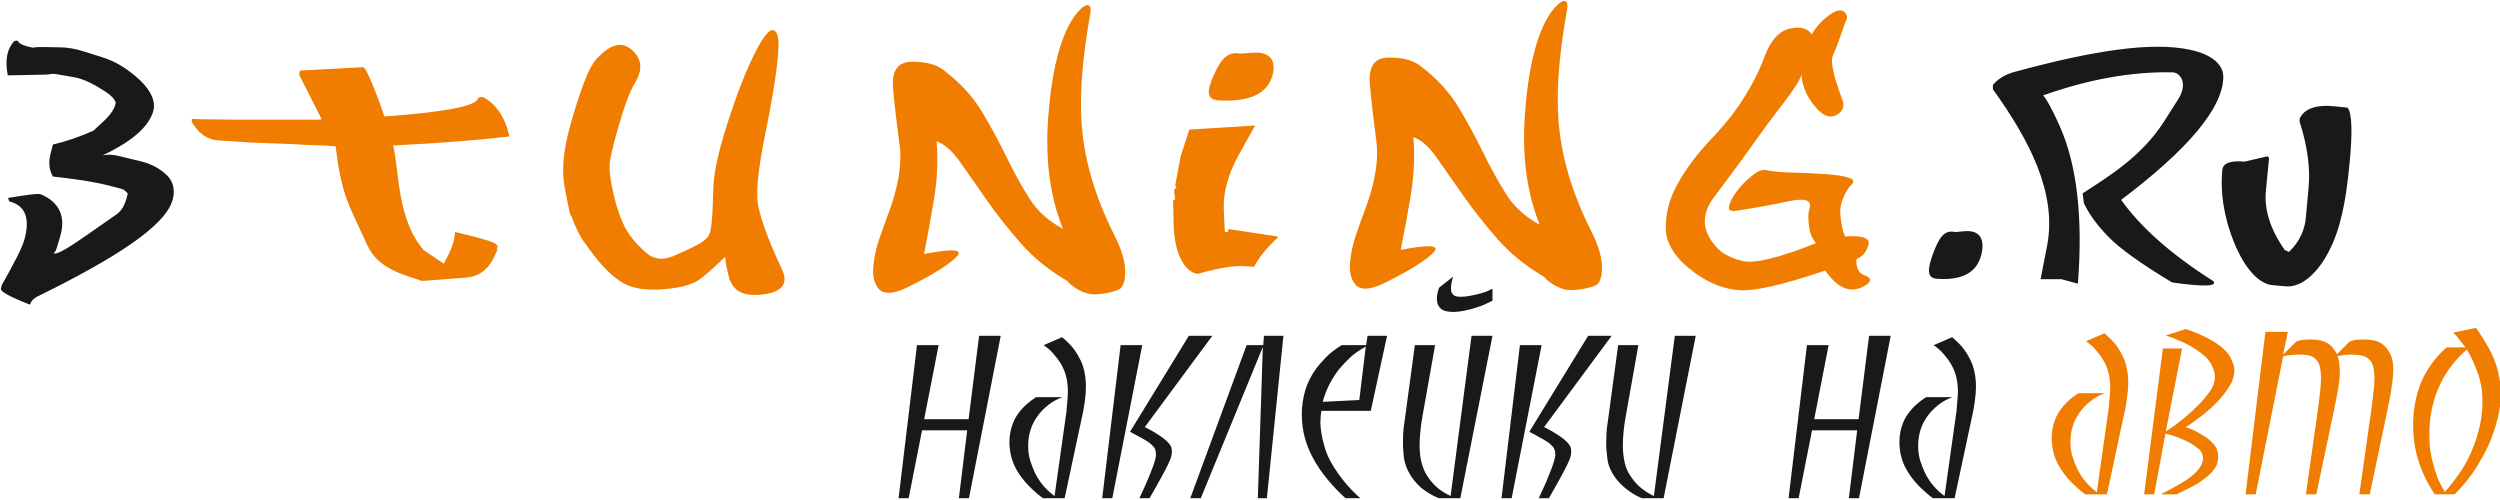 <?xml version="1.0" encoding="UTF-8"?>
<svg xmlns="http://www.w3.org/2000/svg" xmlns:xlink="http://www.w3.org/1999/xlink" width="138.5pt" height="27.7pt" viewBox="0 0 138.5 27.7" version="1.1">
<defs>
<clipPath id="clip1">
  <path d="M 49 15 L 110 15 L 110 27.699 L 49 27.699 Z M 49 15 "/>
</clipPath>
<clipPath id="clip2">
  <path d="M 113 18 L 138.5 18 L 138.5 27.699 L 113 27.699 Z M 113 18 "/>
</clipPath>
</defs>
<g id="surface1">
<path style=" stroke:none;fill-rule:evenodd;fill:rgb(10.594%,9.813%,9.424%);fill-opacity:1;" d="M 3.305 2.621 C 3.715 2.621 4.172 2.699 4.652 2.852 L 5.758 3.203 C 6.422 3.418 6.973 3.781 7.441 4.164 C 8.297 4.867 8.684 5.578 8.473 6.219 C 8.18 7.109 7.191 7.895 5.66 8.621 C 5.762 8.582 6.082 8.52 6.578 8.641 L 7.805 8.938 C 8.375 9.074 8.883 9.348 9.27 9.734 C 9.617 10.078 9.73 10.613 9.527 11.184 C 9.059 12.535 6.52 14.242 2.121 16.402 C 1.852 16.531 1.707 16.707 1.664 16.879 C 0.547 16.445 0.016 16.148 0.051 16 L 0.098 15.793 C 0.797 14.559 1.227 13.723 1.348 13.285 C 1.684 12.094 1.402 11.379 0.516 11.16 L 0.445 10.965 C 1.508 10.793 2.121 10.703 2.266 10.766 C 3.293 11.203 3.652 12 3.34 13.074 L 3.199 13.551 C 3.121 13.828 3.066 13.977 3 13.984 L 2.988 14.043 C 3.191 14.094 3.809 13.727 4.863 12.988 L 6.457 11.875 C 6.852 11.602 6.977 11.129 7.082 10.73 C 6.969 10.582 6.848 10.492 6.73 10.461 L 6.176 10.316 C 5.074 10.031 3.977 9.898 2.93 9.781 C 2.82 9.594 2.637 9.164 2.789 8.562 L 2.93 8.008 C 3.656 7.836 4.41 7.582 5.18 7.238 L 5.734 6.723 C 6.117 6.363 6.355 6.031 6.414 5.688 C 6.348 5.492 6.164 5.285 5.848 5.082 C 5.273 4.707 4.691 4.379 4.082 4.273 L 3.062 4.098 C 2.902 4.07 2.727 4.129 2.559 4.133 C 1.738 4.152 1.027 4.16 0.434 4.176 C 0.266 3.348 0.383 2.715 0.785 2.281 L 0.906 2.246 L 0.996 2.27 C 1.043 2.418 1.312 2.539 1.805 2.641 C 2.188 2.574 2.68 2.621 3.281 2.621 Z M 107.312 15.445 C 106.746 15.406 106.773 14.93 107.082 14.074 C 107.418 13.152 107.727 12.715 108.309 12.855 L 108.84 12.809 C 109.703 12.738 109.957 13.266 109.777 14.062 C 109.562 15.02 108.805 15.555 107.312 15.445 Z M 113.188 5.285 C 113.352 5.441 113.664 5.996 114.098 6.961 C 115.07 9.129 115.398 12.051 115.117 15.715 L 114.207 15.469 L 113.047 15.469 L 113.406 13.629 C 113.98 10.688 112.406 7.734 110.406 4.945 L 110.406 4.699 C 110.742 4.32 111.148 4.105 111.602 3.984 C 115.945 2.801 119.191 2.301 121.316 2.754 C 122.57 3.02 123.188 3.594 123.172 4.289 C 123.133 6 121.23 8.262 117.512 11.074 C 118.609 12.613 120.312 14.113 122.617 15.574 C 122.863 15.871 122.098 15.895 120.336 15.648 C 118.613 14.613 117.438 13.77 116.801 13.113 C 116.164 12.457 115.715 11.836 115.445 11.25 L 115.379 10.711 C 116.863 9.75 118.672 8.645 119.898 6.715 L 120.688 5.473 C 121.027 4.938 120.957 4.508 120.828 4.301 C 120.719 4.133 120.574 4.012 120.336 4.008 C 118.082 3.961 115.703 4.395 113.188 5.285 Z M 130.156 9.152 C 129.977 10.988 129.703 12.656 128.984 13.992 C 128.25 15.367 127.355 15.93 126.629 15.863 L 125.883 15.797 C 125.203 15.734 124.395 14.984 123.762 13.418 C 123.137 11.863 123.031 10.551 123.102 9.598 L 123.113 9.434 C 123.141 9.039 123.566 8.883 124.348 8.953 L 125.621 8.66 L 125.707 8.742 L 125.531 10.57 C 125.43 11.625 125.781 12.719 126.574 13.848 L 126.805 13.957 C 127.117 13.66 127.652 13.062 127.746 12.035 L 127.898 10.367 C 127.996 9.293 127.828 8.078 127.395 6.727 L 127.406 6.562 C 127.652 6.02 128.32 5.773 129.398 5.895 L 130.055 5.965 C 130.301 6.254 130.34 7.316 130.156 9.152 Z M 130.156 9.152 "/>
<g clip-path="url(#clip1)" clip-rule="nonzero">
<path style=" stroke:none;fill-rule:evenodd;fill:rgb(10.594%,9.813%,9.424%);fill-opacity:1;" d="M 53.68 27.602 L 53.121 27.602 L 53.582 23.84 L 51.082 23.84 L 50.34 27.602 L 49.781 27.602 L 50.801 19.121 L 52 19.121 L 51.199 23.223 L 53.66 23.223 L 54.242 18.602 L 55.441 18.602 Z M 58.84 18.68 C 58.883 18.707 59.008 18.824 59.223 19.031 C 59.434 19.238 59.621 19.496 59.781 19.801 C 60.035 20.242 60.16 20.789 60.16 21.441 C 60.16 21.668 60.141 21.926 60.102 22.211 C 60.062 22.5 60.023 22.734 59.98 22.922 L 58.98 27.602 L 57.781 27.602 C 57.594 27.469 57.383 27.293 57.152 27.07 C 56.918 26.852 56.707 26.609 56.52 26.344 C 56.293 26.023 56.137 25.707 56.051 25.402 C 55.965 25.094 55.922 24.797 55.922 24.504 C 55.922 24.195 55.965 23.906 56.051 23.633 C 56.137 23.359 56.254 23.121 56.402 22.922 C 56.535 22.734 56.691 22.562 56.871 22.402 C 57.051 22.242 57.227 22.109 57.402 22 L 58.863 22 C 58.566 22.109 58.309 22.25 58.082 22.43 C 57.855 22.613 57.66 22.809 57.5 23.023 C 57.141 23.504 56.961 24.062 56.961 24.703 C 56.961 24.996 56.996 25.262 57.07 25.504 C 57.145 25.742 57.234 25.977 57.34 26.203 C 57.488 26.496 57.656 26.746 57.84 26.953 C 58.027 27.16 58.223 27.336 58.422 27.48 L 59.062 22.941 C 59.074 22.887 59.086 22.805 59.09 22.691 C 59.098 22.578 59.109 22.457 59.121 22.332 C 59.137 22.207 59.145 22.082 59.152 21.961 C 59.16 21.84 59.16 21.75 59.16 21.68 C 59.16 21.363 59.121 21.059 59.043 20.773 C 58.961 20.484 58.82 20.203 58.621 19.922 C 58.566 19.855 58.477 19.746 58.352 19.59 C 58.227 19.438 58.047 19.281 57.82 19.121 Z M 63.281 19.121 L 61.621 27.602 L 61.062 27.602 L 62.082 19.121 Z M 67.164 18.602 L 63.422 23.66 L 63.582 23.742 C 63.77 23.836 63.961 23.949 64.164 24.082 C 64.309 24.176 64.418 24.254 64.492 24.312 C 64.566 24.371 64.629 24.43 64.684 24.48 C 64.734 24.535 64.789 24.602 64.844 24.684 C 64.895 24.762 64.922 24.875 64.922 25.023 C 64.922 25.168 64.891 25.32 64.82 25.48 C 64.754 25.641 64.656 25.848 64.523 26.102 C 64.469 26.207 64.383 26.367 64.262 26.582 C 64.141 26.797 64.047 26.961 63.98 27.082 L 63.684 27.602 L 63.121 27.602 L 63.461 26.863 C 63.527 26.715 63.598 26.551 63.672 26.363 C 63.746 26.176 63.809 26.016 63.863 25.883 C 63.941 25.656 63.992 25.496 64.012 25.402 C 64.031 25.309 64.043 25.234 64.043 25.184 C 64.043 24.996 63.996 24.848 63.902 24.742 C 63.809 24.637 63.707 24.547 63.602 24.48 C 63.441 24.375 63.324 24.305 63.254 24.273 C 63.18 24.238 63.09 24.188 62.98 24.121 L 62.602 23.922 L 65.863 18.602 Z M 69.984 19.121 L 70.023 18.602 L 71.102 18.602 L 70.184 27.602 L 69.684 27.602 L 69.961 19.223 L 66.523 27.602 L 65.941 27.602 L 69.062 19.121 Z M 75.664 19.203 C 75.316 19.387 75.027 19.59 74.793 19.812 C 74.559 20.031 74.352 20.254 74.164 20.48 C 73.738 21.043 73.441 21.637 73.281 22.262 L 75.305 22.16 Z M 75.941 22.762 L 73.203 22.762 L 73.184 22.902 C 73.168 23.008 73.16 23.156 73.152 23.34 C 73.145 23.527 73.164 23.746 73.203 23.992 C 73.242 24.238 73.305 24.508 73.395 24.801 C 73.48 25.094 73.609 25.391 73.781 25.684 C 73.957 25.988 74.176 26.309 74.441 26.641 C 74.711 26.977 75.016 27.297 75.363 27.602 L 74.543 27.602 C 74.223 27.32 73.895 26.98 73.562 26.582 C 73.23 26.184 72.949 25.77 72.723 25.344 C 72.535 24.996 72.391 24.625 72.281 24.23 C 72.176 23.84 72.121 23.41 72.121 22.941 C 72.121 22.488 72.188 22.047 72.312 21.621 C 72.441 21.195 72.648 20.781 72.941 20.383 C 73.035 20.262 73.191 20.082 73.414 19.84 C 73.633 19.602 73.938 19.363 74.324 19.121 L 75.684 19.121 L 75.762 18.602 L 76.844 18.602 Z M 82.684 16.66 L 82.605 16.699 C 82.496 16.754 82.379 16.812 82.242 16.871 C 82.109 16.93 81.996 16.973 81.902 17 C 81.676 17.082 81.438 17.148 81.184 17.199 C 80.93 17.254 80.699 17.281 80.484 17.281 C 80.391 17.281 80.285 17.27 80.164 17.25 C 80.043 17.23 79.938 17.188 79.844 17.121 C 79.777 17.066 79.719 16.996 79.672 16.902 C 79.629 16.809 79.605 16.688 79.605 16.543 C 79.605 16.473 79.609 16.395 79.625 16.301 C 79.637 16.207 79.672 16.086 79.723 15.941 L 80.504 15.32 C 80.477 15.402 80.449 15.5 80.426 15.621 C 80.398 15.742 80.383 15.855 80.383 15.961 C 80.383 16 80.387 16.055 80.395 16.121 C 80.402 16.188 80.438 16.254 80.504 16.32 C 80.559 16.375 80.621 16.406 80.695 16.422 C 80.766 16.434 80.836 16.441 80.902 16.441 C 81.051 16.441 81.203 16.43 81.363 16.402 C 81.523 16.375 81.684 16.34 81.844 16.301 C 82.004 16.262 82.133 16.223 82.234 16.191 C 82.336 16.156 82.438 16.113 82.543 16.062 L 82.684 16 Z M 80.902 27.602 L 79.703 27.602 C 79.238 27.402 78.871 27.168 78.605 26.902 C 78.336 26.637 78.137 26.363 78.004 26.082 C 77.871 25.801 77.789 25.527 77.766 25.262 C 77.738 24.996 77.723 24.762 77.723 24.562 C 77.723 24.414 77.727 24.25 77.734 24.062 C 77.738 23.875 77.77 23.609 77.824 23.262 L 78.383 19.121 L 79.504 19.121 L 78.805 23.062 C 78.766 23.273 78.727 23.535 78.695 23.84 C 78.66 24.148 78.645 24.43 78.645 24.684 C 78.645 24.934 78.668 25.191 78.715 25.453 C 78.762 25.711 78.848 25.961 78.973 26.203 C 79.102 26.441 79.273 26.672 79.492 26.891 C 79.715 27.113 80.004 27.309 80.363 27.48 L 81.523 18.602 L 82.684 18.602 Z M 85.406 19.121 L 83.746 27.602 L 83.184 27.602 L 84.203 19.121 Z M 89.285 18.602 L 85.543 23.66 L 85.703 23.742 C 85.891 23.836 86.086 23.949 86.285 24.082 C 86.43 24.176 86.543 24.254 86.613 24.312 C 86.688 24.371 86.75 24.43 86.805 24.48 C 86.859 24.535 86.91 24.602 86.965 24.684 C 87.02 24.762 87.043 24.875 87.043 25.023 C 87.043 25.168 87.012 25.32 86.945 25.48 C 86.879 25.641 86.777 25.848 86.645 26.102 C 86.59 26.207 86.504 26.367 86.383 26.582 C 86.266 26.797 86.172 26.961 86.105 27.082 L 85.805 27.602 L 85.246 27.602 L 85.586 26.863 C 85.652 26.715 85.723 26.551 85.793 26.363 C 85.867 26.176 85.93 26.016 85.984 25.883 C 86.062 25.656 86.113 25.496 86.133 25.402 C 86.156 25.309 86.164 25.234 86.164 25.184 C 86.164 24.996 86.117 24.848 86.023 24.742 C 85.93 24.637 85.832 24.547 85.723 24.48 C 85.562 24.375 85.449 24.305 85.375 24.273 C 85.301 24.238 85.211 24.188 85.105 24.121 L 84.723 23.922 L 87.984 18.602 Z M 92.164 27.602 L 90.965 27.602 C 90.699 27.496 90.434 27.344 90.164 27.141 C 89.898 26.941 89.672 26.715 89.484 26.461 C 89.246 26.129 89.102 25.797 89.055 25.461 C 89.008 25.129 88.984 24.828 88.984 24.562 C 88.984 24.414 88.988 24.25 88.996 24.062 C 89 23.875 89.031 23.609 89.086 23.262 L 89.645 19.121 L 90.766 19.121 L 90.066 23.062 C 90.023 23.273 89.988 23.535 89.953 23.84 C 89.922 24.148 89.906 24.43 89.906 24.684 C 89.906 24.988 89.938 25.297 90.004 25.613 C 90.07 25.926 90.203 26.215 90.406 26.48 C 90.551 26.695 90.734 26.891 90.953 27.062 C 91.176 27.234 91.398 27.375 91.625 27.48 L 92.785 18.602 L 93.945 18.602 Z M 102.988 27.602 L 102.426 27.602 L 102.887 23.84 L 100.387 23.84 L 99.645 27.602 L 99.086 27.602 L 100.105 19.121 L 101.305 19.121 L 100.508 23.223 L 102.965 23.223 L 103.547 18.602 L 104.746 18.602 Z M 108.148 18.68 C 108.188 18.707 108.312 18.824 108.527 19.031 C 108.738 19.238 108.926 19.496 109.086 19.801 C 109.34 20.242 109.469 20.789 109.469 21.441 C 109.469 21.668 109.445 21.926 109.406 22.211 C 109.367 22.5 109.328 22.734 109.285 22.922 L 108.285 27.602 L 107.086 27.602 C 106.898 27.469 106.691 27.293 106.457 27.07 C 106.223 26.852 106.012 26.609 105.828 26.344 C 105.602 26.023 105.441 25.707 105.355 25.402 C 105.27 25.094 105.227 24.797 105.227 24.504 C 105.227 24.195 105.27 23.906 105.355 23.633 C 105.441 23.359 105.559 23.121 105.707 22.922 C 105.84 22.734 105.996 22.562 106.176 22.402 C 106.355 22.242 106.535 22.109 106.707 22 L 108.168 22 C 107.875 22.109 107.613 22.25 107.387 22.43 C 107.16 22.613 106.965 22.809 106.805 23.023 C 106.445 23.504 106.266 24.062 106.266 24.703 C 106.266 24.996 106.305 25.262 106.375 25.504 C 106.449 25.742 106.539 25.977 106.648 26.203 C 106.793 26.496 106.961 26.746 107.148 26.953 C 107.332 27.16 107.527 27.336 107.727 27.48 L 108.367 22.941 C 108.379 22.887 108.391 22.805 108.398 22.691 C 108.402 22.578 108.414 22.457 108.426 22.332 C 108.441 22.207 108.449 22.082 108.457 21.961 C 108.465 21.84 108.469 21.75 108.469 21.68 C 108.469 21.363 108.426 21.059 108.348 20.773 C 108.266 20.484 108.125 20.203 107.926 19.922 C 107.875 19.855 107.785 19.746 107.656 19.59 C 107.531 19.438 107.352 19.281 107.125 19.121 Z M 108.148 18.68 "/>
</g>
<path style=" stroke:none;fill-rule:evenodd;fill:rgb(94.139%,48.631%,0%);fill-opacity:1;" d="M 13.902 7.895 L 16.32 7.988 C 17.258 8.062 17.809 8.031 18.59 8.105 C 18.957 10.98 19.305 11.258 20.344 13.574 C 20.957 14.945 22.477 15.238 23.379 15.566 L 25.789 15.383 C 26.562 15.324 27.152 14.926 27.559 13.809 L 27.488 13.715 L 27.574 13.727 L 27.574 13.645 L 27.5 13.562 C 27.512 13.445 26.746 13.211 25.207 12.852 L 25.191 13.027 C 25.156 13.48 24.922 14.008 24.582 14.605 L 23.473 13.859 C 21.992 12.137 22.121 9.508 21.781 8.059 C 24.199 7.941 26.336 7.777 28.188 7.566 L 28.203 7.484 C 27.977 6.492 27.5 5.793 26.785 5.387 L 26.602 5.371 L 26.484 5.434 C 26.434 5.867 24.699 6.207 21.297 6.453 C 21.07 5.773 20.324 3.711 20.113 3.723 L 16.609 3.91 L 16.578 4.148 L 17.797 6.559 L 17.797 6.629 L 13.059 6.629 L 11.031 6.605 L 10.633 6.582 L 10.621 6.746 C 10.988 7.379 11.477 7.738 12.082 7.777 Z M 68.594 8.645 C 68.039 9.648 67.754 10.703 67.797 11.594 L 67.855 12.84 L 68.039 12.852 L 68.055 12.688 L 70.793 13.105 L 70.777 13.18 C 70.219 13.672 69.785 14.207 69.473 14.781 L 68.992 14.746 C 68.402 14.703 67.527 14.836 66.355 15.172 C 65.723 15.105 65.059 14.211 65.02 12.426 L 64.988 11.102 L 65.105 11.035 L 65.047 10.621 L 65.078 10.457 L 65.188 10.391 L 65.105 10.293 L 65.387 8.758 L 65.402 8.68 L 65.887 7.18 L 69.531 6.953 Z M 67.516 5.562 C 66.828 5.523 66.852 5.059 67.23 4.191 C 67.629 3.281 68.012 2.832 68.723 2.969 L 69.359 2.922 C 70.406 2.844 70.711 3.375 70.492 4.18 C 70.234 5.129 69.32 5.668 67.516 5.562 Z M 35.172 4.602 C 34.84 5.156 34.551 6.004 34.238 7.098 C 33.926 8.191 33.777 8.879 33.77 9.156 C 33.758 9.527 33.828 10.07 33.996 10.785 C 34.168 11.508 34.371 12.09 34.594 12.535 C 34.824 13 35.207 13.477 35.75 13.961 C 36.289 14.445 36.832 14.414 37.5 14.105 C 38.469 13.66 39.094 13.387 39.273 13.027 C 39.453 12.668 39.477 11.812 39.516 10.469 C 39.547 9.328 39.93 7.941 40.477 6.297 C 41.023 4.656 41.551 3.395 42.047 2.512 C 42.543 1.625 42.883 1.434 43.066 1.941 C 43.25 2.445 43.031 4.281 42.395 7.426 C 42.066 9.043 41.914 10.234 41.957 11 C 42 11.766 42.461 13.082 43.328 14.945 C 43.688 15.723 43.328 16.18 42.258 16.312 C 41.184 16.449 40.578 16.113 40.375 15.324 C 40.293 14.996 40.203 14.637 40.168 14.234 C 39.637 14.742 39.195 15.137 38.844 15.418 C 38.484 15.699 37.965 15.875 37.289 15.965 C 36.105 16.129 35.195 16.051 34.559 15.699 C 33.918 15.348 33.289 14.695 32.621 13.766 C 32.434 13.504 32.25 13.277 32.125 13.039 C 31.91 12.633 31.758 12.262 31.645 11.926 C 31.633 11.934 31.621 11.938 31.602 11.938 C 31.516 11.586 31.414 11.086 31.293 10.438 C 31.168 9.785 31.176 9.113 31.277 8.398 C 31.355 7.859 31.531 7.082 31.848 6.066 C 32.164 5.051 32.441 4.285 32.695 3.789 C 32.723 3.734 32.77 3.684 32.801 3.621 C 32.832 3.562 32.859 3.488 32.906 3.43 C 33.715 2.457 34.426 2.246 35.004 2.762 C 35.578 3.277 35.613 3.875 35.172 4.602 Z M 49.16 11.98 C 49.754 10.438 49.984 9.125 49.836 8.027 C 49.688 6.938 49.566 5.895 49.477 4.91 C 49.387 3.926 49.734 3.43 50.496 3.422 C 51.262 3.414 51.852 3.559 52.254 3.867 C 53.18 4.566 53.898 5.348 54.402 6.195 C 54.91 7.043 55.363 7.875 55.758 8.691 C 56.156 9.508 56.574 10.27 57.016 10.977 C 57.461 11.684 58.086 12.25 58.891 12.68 C 58.184 10.945 57.906 8.926 58.062 6.629 C 58.219 4.328 58.602 2.605 59.191 1.453 C 59.406 1.035 59.648 0.691 59.953 0.426 C 60.254 0.168 60.484 0.266 60.41 0.703 C 60.02 2.922 59.785 4.988 59.93 6.941 C 60.078 8.898 60.676 10.922 61.727 13.008 C 62.133 13.816 62.336 14.484 62.336 15.023 C 62.336 15.562 62.23 15.91 61.996 16.031 C 61.719 16.176 61.305 16.258 60.77 16.305 C 60.234 16.348 59.688 16.113 59.133 15.598 C 59.141 15.605 59.168 15.609 59.203 15.609 C 58.152 15.008 57.266 14.289 56.539 13.461 C 55.809 12.625 55.172 11.82 54.629 11.035 C 54.086 10.246 53.598 9.555 53.176 8.957 C 52.75 8.352 52.32 7.98 51.887 7.828 C 51.969 8.867 51.926 9.934 51.746 11.023 C 51.566 12.109 51.379 13.133 51.191 14.074 C 52.754 13.77 53.363 13.809 53.027 14.188 C 52.691 14.566 51.773 15.188 50.227 15.938 C 49.461 16.312 48.93 16.297 48.684 16.008 C 48.438 15.719 48.336 15.316 48.379 14.797 C 48.422 14.273 48.539 13.73 48.734 13.168 C 48.934 12.598 49.078 12.203 49.16 11.98 Z M 75.574 11.746 C 76.168 10.207 76.395 8.891 76.246 7.797 C 76.102 6.703 75.98 5.664 75.891 4.68 C 75.801 3.695 76.145 3.199 76.91 3.191 C 77.676 3.184 78.262 3.328 78.668 3.637 C 79.594 4.336 80.309 5.113 80.816 5.965 C 81.32 6.809 81.773 7.645 82.172 8.461 C 82.566 9.273 82.988 10.035 83.43 10.742 C 83.875 11.453 84.5 12.02 85.301 12.449 C 84.598 10.715 84.316 8.695 84.477 6.395 C 84.633 4.094 85.016 2.375 85.602 1.223 C 85.816 0.805 86.062 0.461 86.367 0.195 C 86.668 -0.062 86.898 0.035 86.824 0.473 C 86.434 2.691 86.195 4.754 86.344 6.711 C 86.492 8.668 87.09 10.691 88.141 12.773 C 88.547 13.582 88.75 14.25 88.75 14.793 C 88.75 15.332 88.645 15.68 88.41 15.801 C 88.129 15.941 87.719 16.027 87.18 16.07 C 86.648 16.117 86.102 15.883 85.547 15.367 C 85.555 15.375 85.578 15.379 85.617 15.379 C 84.566 14.777 83.68 14.059 82.949 13.227 C 82.223 12.395 81.586 11.586 81.043 10.805 C 80.496 10.016 80.012 9.324 79.586 8.723 C 79.164 8.121 78.734 7.746 78.301 7.594 C 78.383 8.637 78.34 9.699 78.16 10.793 C 77.977 11.879 77.793 12.898 77.602 13.844 C 79.164 13.539 79.777 13.578 79.441 13.957 C 79.105 14.336 78.188 14.957 76.641 15.707 C 75.871 16.082 75.344 16.066 75.098 15.777 C 74.852 15.488 74.746 15.082 74.789 14.562 C 74.836 14.043 74.949 13.5 75.148 12.934 C 75.348 12.367 75.488 11.969 75.574 11.746 Z M 100.609 13.469 C 100.414 13.254 100.285 12.973 100.234 12.613 C 100.18 12.258 100.145 11.902 100.242 11.566 C 100.391 11.07 100.016 10.949 99 11.168 C 97.984 11.387 97.051 11.543 96.211 11.672 C 95.871 11.723 95.73 11.645 95.797 11.391 C 95.859 11.145 96.012 10.859 96.254 10.547 C 96.5 10.234 96.781 9.953 97.102 9.703 C 97.418 9.457 97.66 9.379 97.844 9.422 C 98.219 9.516 98.734 9.547 99.367 9.562 C 100.008 9.578 100.605 9.609 101.164 9.648 C 101.719 9.684 102.148 9.754 102.445 9.852 C 102.746 9.949 102.746 10.113 102.457 10.348 C 102.074 10.887 101.91 11.41 101.957 11.918 C 102.004 12.426 102.086 12.82 102.215 13.102 C 103.195 13.031 103.629 13.191 103.512 13.582 C 103.391 13.977 103.172 14.227 102.852 14.344 C 102.805 14.82 102.957 15.129 103.316 15.262 C 103.676 15.398 103.695 15.578 103.375 15.789 C 102.594 16.297 101.84 16.027 101.121 14.988 C 98.824 15.762 97.254 16.129 96.406 16.078 C 95.559 16.031 94.73 15.719 93.918 15.133 C 92.848 14.355 92.305 13.539 92.285 12.676 C 92.27 11.812 92.488 10.969 92.961 10.145 C 93.43 9.32 94.008 8.547 94.691 7.824 C 95.375 7.102 95.887 6.488 96.227 6 C 96.898 5.031 97.406 4.086 97.746 3.164 C 98.086 2.242 98.559 1.715 99.164 1.582 C 99.75 1.457 100.152 1.566 100.371 1.91 C 100.645 1.426 101.02 1.035 101.488 0.738 C 101.812 0.535 102.047 0.52 102.203 0.691 C 102.363 0.863 102.367 1.043 102.227 1.23 C 101.934 2.105 101.707 2.719 101.547 3.066 C 101.387 3.41 101.578 4.223 102.066 5.52 C 102.215 5.902 102.078 6.195 101.73 6.375 C 101.383 6.555 101.027 6.43 100.648 6.012 C 100.129 5.43 99.84 4.812 99.805 4.141 C 99.695 4.469 99.363 4.992 98.801 5.715 C 98.242 6.438 97.762 7.078 97.363 7.645 C 96.551 8.793 95.75 9.875 94.973 10.898 C 94.195 11.922 94.285 12.871 95.195 13.797 C 95.445 14.051 95.871 14.289 96.527 14.457 C 97.18 14.621 98.539 14.297 100.609 13.469 Z M 100.609 13.469 "/>
<g clip-path="url(#clip2)" clip-rule="nonzero">
<path style=" stroke:none;fill-rule:evenodd;fill:rgb(94.139%,48.631%,0%);fill-opacity:1;" d="M 116.586 18.465 C 116.625 18.492 116.75 18.609 116.965 18.816 C 117.18 19.02 117.363 19.277 117.523 19.586 C 117.777 20.023 117.906 20.57 117.906 21.227 C 117.906 21.453 117.883 21.707 117.844 21.996 C 117.805 22.281 117.766 22.52 117.727 22.707 L 116.723 27.387 L 115.523 27.387 C 115.336 27.254 115.129 27.074 114.895 26.855 C 114.66 26.637 114.449 26.391 114.266 26.125 C 114.039 25.805 113.879 25.492 113.793 25.184 C 113.707 24.879 113.664 24.578 113.664 24.285 C 113.664 23.98 113.707 23.688 113.793 23.414 C 113.879 23.141 113.996 22.906 114.145 22.707 C 114.277 22.52 114.434 22.344 114.613 22.184 C 114.793 22.023 114.973 21.891 115.145 21.785 L 116.605 21.785 C 116.312 21.891 116.051 22.035 115.824 22.215 C 115.598 22.395 115.402 22.59 115.246 22.805 C 114.883 23.285 114.703 23.844 114.703 24.484 C 114.703 24.777 114.742 25.047 114.812 25.285 C 114.887 25.527 114.977 25.758 115.086 25.984 C 115.23 26.277 115.398 26.527 115.586 26.734 C 115.77 26.941 115.965 27.117 116.164 27.266 L 116.805 22.727 C 116.816 22.672 116.828 22.59 116.836 22.477 C 116.84 22.363 116.852 22.242 116.863 22.117 C 116.879 21.988 116.887 21.863 116.895 21.746 C 116.902 21.625 116.906 21.531 116.906 21.465 C 116.906 21.145 116.863 20.84 116.785 20.555 C 116.703 20.27 116.562 19.984 116.363 19.703 C 116.312 19.637 116.223 19.527 116.094 19.375 C 115.969 19.223 115.793 19.066 115.562 18.906 Z M 120.887 19.305 L 119.984 23.906 C 120.637 23.492 121.277 22.965 121.906 22.324 C 122.066 22.152 122.238 21.938 122.426 21.684 C 122.613 21.434 122.703 21.152 122.703 20.844 C 122.703 20.656 122.637 20.434 122.496 20.164 C 122.355 19.898 122.078 19.633 121.664 19.363 C 121.387 19.18 121.09 19.02 120.773 18.887 C 120.461 18.75 120.199 18.652 119.984 18.586 L 121.086 18.227 C 121.34 18.305 121.621 18.414 121.934 18.555 C 122.25 18.695 122.523 18.844 122.766 19.004 C 123.164 19.27 123.434 19.543 123.574 19.816 C 123.715 20.09 123.785 20.32 123.785 20.504 C 123.785 20.812 123.691 21.113 123.504 21.406 C 123.32 21.699 123.145 21.934 122.984 22.105 C 122.703 22.41 122.398 22.699 122.066 22.965 C 121.73 23.23 121.406 23.465 121.086 23.664 C 121.379 23.758 121.617 23.863 121.805 23.977 C 121.992 24.09 122.137 24.18 122.246 24.246 C 122.391 24.352 122.535 24.488 122.676 24.656 C 122.816 24.82 122.887 25.031 122.887 25.285 C 122.887 25.566 122.816 25.801 122.676 25.984 C 122.535 26.172 122.387 26.324 122.227 26.445 C 121.957 26.66 121.711 26.82 121.484 26.938 C 121.258 27.051 121.051 27.152 120.863 27.246 L 120.586 27.387 L 119.703 27.387 C 119.891 27.293 120.125 27.168 120.406 27.016 C 120.684 26.863 120.918 26.727 121.105 26.605 C 121.438 26.379 121.68 26.164 121.824 25.965 C 121.973 25.766 122.047 25.586 122.047 25.426 C 122.047 25.172 121.953 24.977 121.766 24.836 C 121.578 24.695 121.426 24.594 121.305 24.523 C 121.078 24.406 120.859 24.305 120.645 24.227 C 120.43 24.145 120.203 24.078 119.965 24.023 L 119.344 27.387 L 118.785 27.387 L 119.824 19.305 Z M 130.164 18.926 C 130.301 18.871 130.426 18.84 130.547 18.824 C 130.664 18.812 130.801 18.805 130.945 18.805 C 131.133 18.805 131.328 18.824 131.535 18.863 C 131.742 18.906 131.941 19.012 132.125 19.184 C 132.234 19.293 132.336 19.445 132.438 19.645 C 132.535 19.844 132.586 20.117 132.586 20.465 C 132.586 20.652 132.574 20.855 132.547 21.074 C 132.52 21.297 132.488 21.508 132.457 21.715 C 132.422 21.922 132.387 22.117 132.348 22.297 C 132.305 22.477 132.281 22.613 132.266 22.707 L 131.285 27.387 L 130.707 27.387 L 131.367 22.727 C 131.406 22.434 131.445 22.121 131.484 21.797 C 131.527 21.469 131.547 21.18 131.547 20.926 C 131.547 20.777 131.531 20.605 131.496 20.406 C 131.461 20.203 131.387 20.043 131.266 19.926 C 131.133 19.793 130.969 19.711 130.777 19.684 C 130.582 19.656 130.414 19.645 130.266 19.645 C 130.094 19.645 129.969 19.652 129.895 19.664 C 129.824 19.68 129.691 19.699 129.504 19.727 C 129.559 19.91 129.594 20.078 129.605 20.227 C 129.617 20.371 129.625 20.52 129.625 20.664 C 129.625 20.863 129.602 21.113 129.555 21.406 C 129.508 21.699 129.426 22.133 129.305 22.707 L 128.324 27.387 L 127.746 27.387 L 128.406 22.727 C 128.473 22.246 128.52 21.863 128.547 21.586 C 128.57 21.305 128.586 21.078 128.586 20.906 C 128.586 20.73 128.566 20.543 128.527 20.336 C 128.484 20.129 128.379 19.957 128.207 19.824 C 128.098 19.746 127.973 19.695 127.824 19.676 C 127.68 19.656 127.539 19.645 127.406 19.645 C 127.246 19.645 127.094 19.652 126.945 19.664 C 126.797 19.68 126.645 19.703 126.484 19.746 L 124.965 27.387 L 124.406 27.387 L 125.504 18.387 L 126.746 18.387 L 126.484 19.645 L 127.207 18.926 C 127.379 18.859 127.547 18.82 127.707 18.816 C 127.867 18.809 127.965 18.805 128.004 18.805 C 128.18 18.805 128.348 18.82 128.516 18.855 C 128.684 18.887 128.832 18.945 128.965 19.023 C 129.074 19.09 129.168 19.18 129.254 19.293 C 129.344 19.406 129.414 19.52 129.465 19.625 Z M 136.668 19.363 C 136.012 19.926 135.52 20.566 135.188 21.285 C 135 21.672 134.852 22.094 134.746 22.555 C 134.641 23.016 134.586 23.512 134.586 24.047 C 134.586 24.434 134.605 24.754 134.645 25.004 C 134.688 25.258 134.738 25.5 134.805 25.727 C 134.859 25.926 134.93 26.148 135.016 26.395 C 135.102 26.641 135.246 26.926 135.445 27.246 C 135.715 26.953 135.992 26.594 136.285 26.176 C 136.578 25.754 136.84 25.246 137.066 24.645 C 137.172 24.379 137.277 24.035 137.375 23.617 C 137.477 23.195 137.527 22.73 137.527 22.227 C 137.527 21.918 137.508 21.648 137.465 21.414 C 137.426 21.184 137.375 20.965 137.305 20.766 C 137.238 20.578 137.156 20.363 137.055 20.125 C 136.957 19.887 136.828 19.633 136.668 19.363 Z M 137.168 18.164 C 137.352 18.418 137.551 18.723 137.758 19.074 C 137.965 19.43 138.121 19.75 138.227 20.043 C 138.32 20.297 138.398 20.582 138.457 20.895 C 138.516 21.207 138.547 21.512 138.547 21.805 C 138.547 22.273 138.484 22.75 138.355 23.234 C 138.23 23.723 138.086 24.152 137.926 24.523 C 137.727 24.98 137.469 25.453 137.156 25.945 C 136.844 26.438 136.453 26.918 135.988 27.387 L 134.887 27.387 C 134.672 27.066 134.496 26.758 134.355 26.465 C 134.215 26.172 134.105 25.906 134.027 25.664 C 133.801 25 133.688 24.293 133.688 23.547 C 133.688 23.066 133.734 22.594 133.836 22.137 C 133.938 21.676 134.086 21.246 134.285 20.844 C 134.434 20.566 134.609 20.289 134.816 20.016 C 135.023 19.742 135.266 19.484 135.547 19.246 L 136.586 19.246 C 136.398 19.004 136.266 18.836 136.188 18.734 C 136.105 18.637 136.012 18.531 135.906 18.426 Z M 137.168 18.164 "/>
</g>
</g>
</svg>
